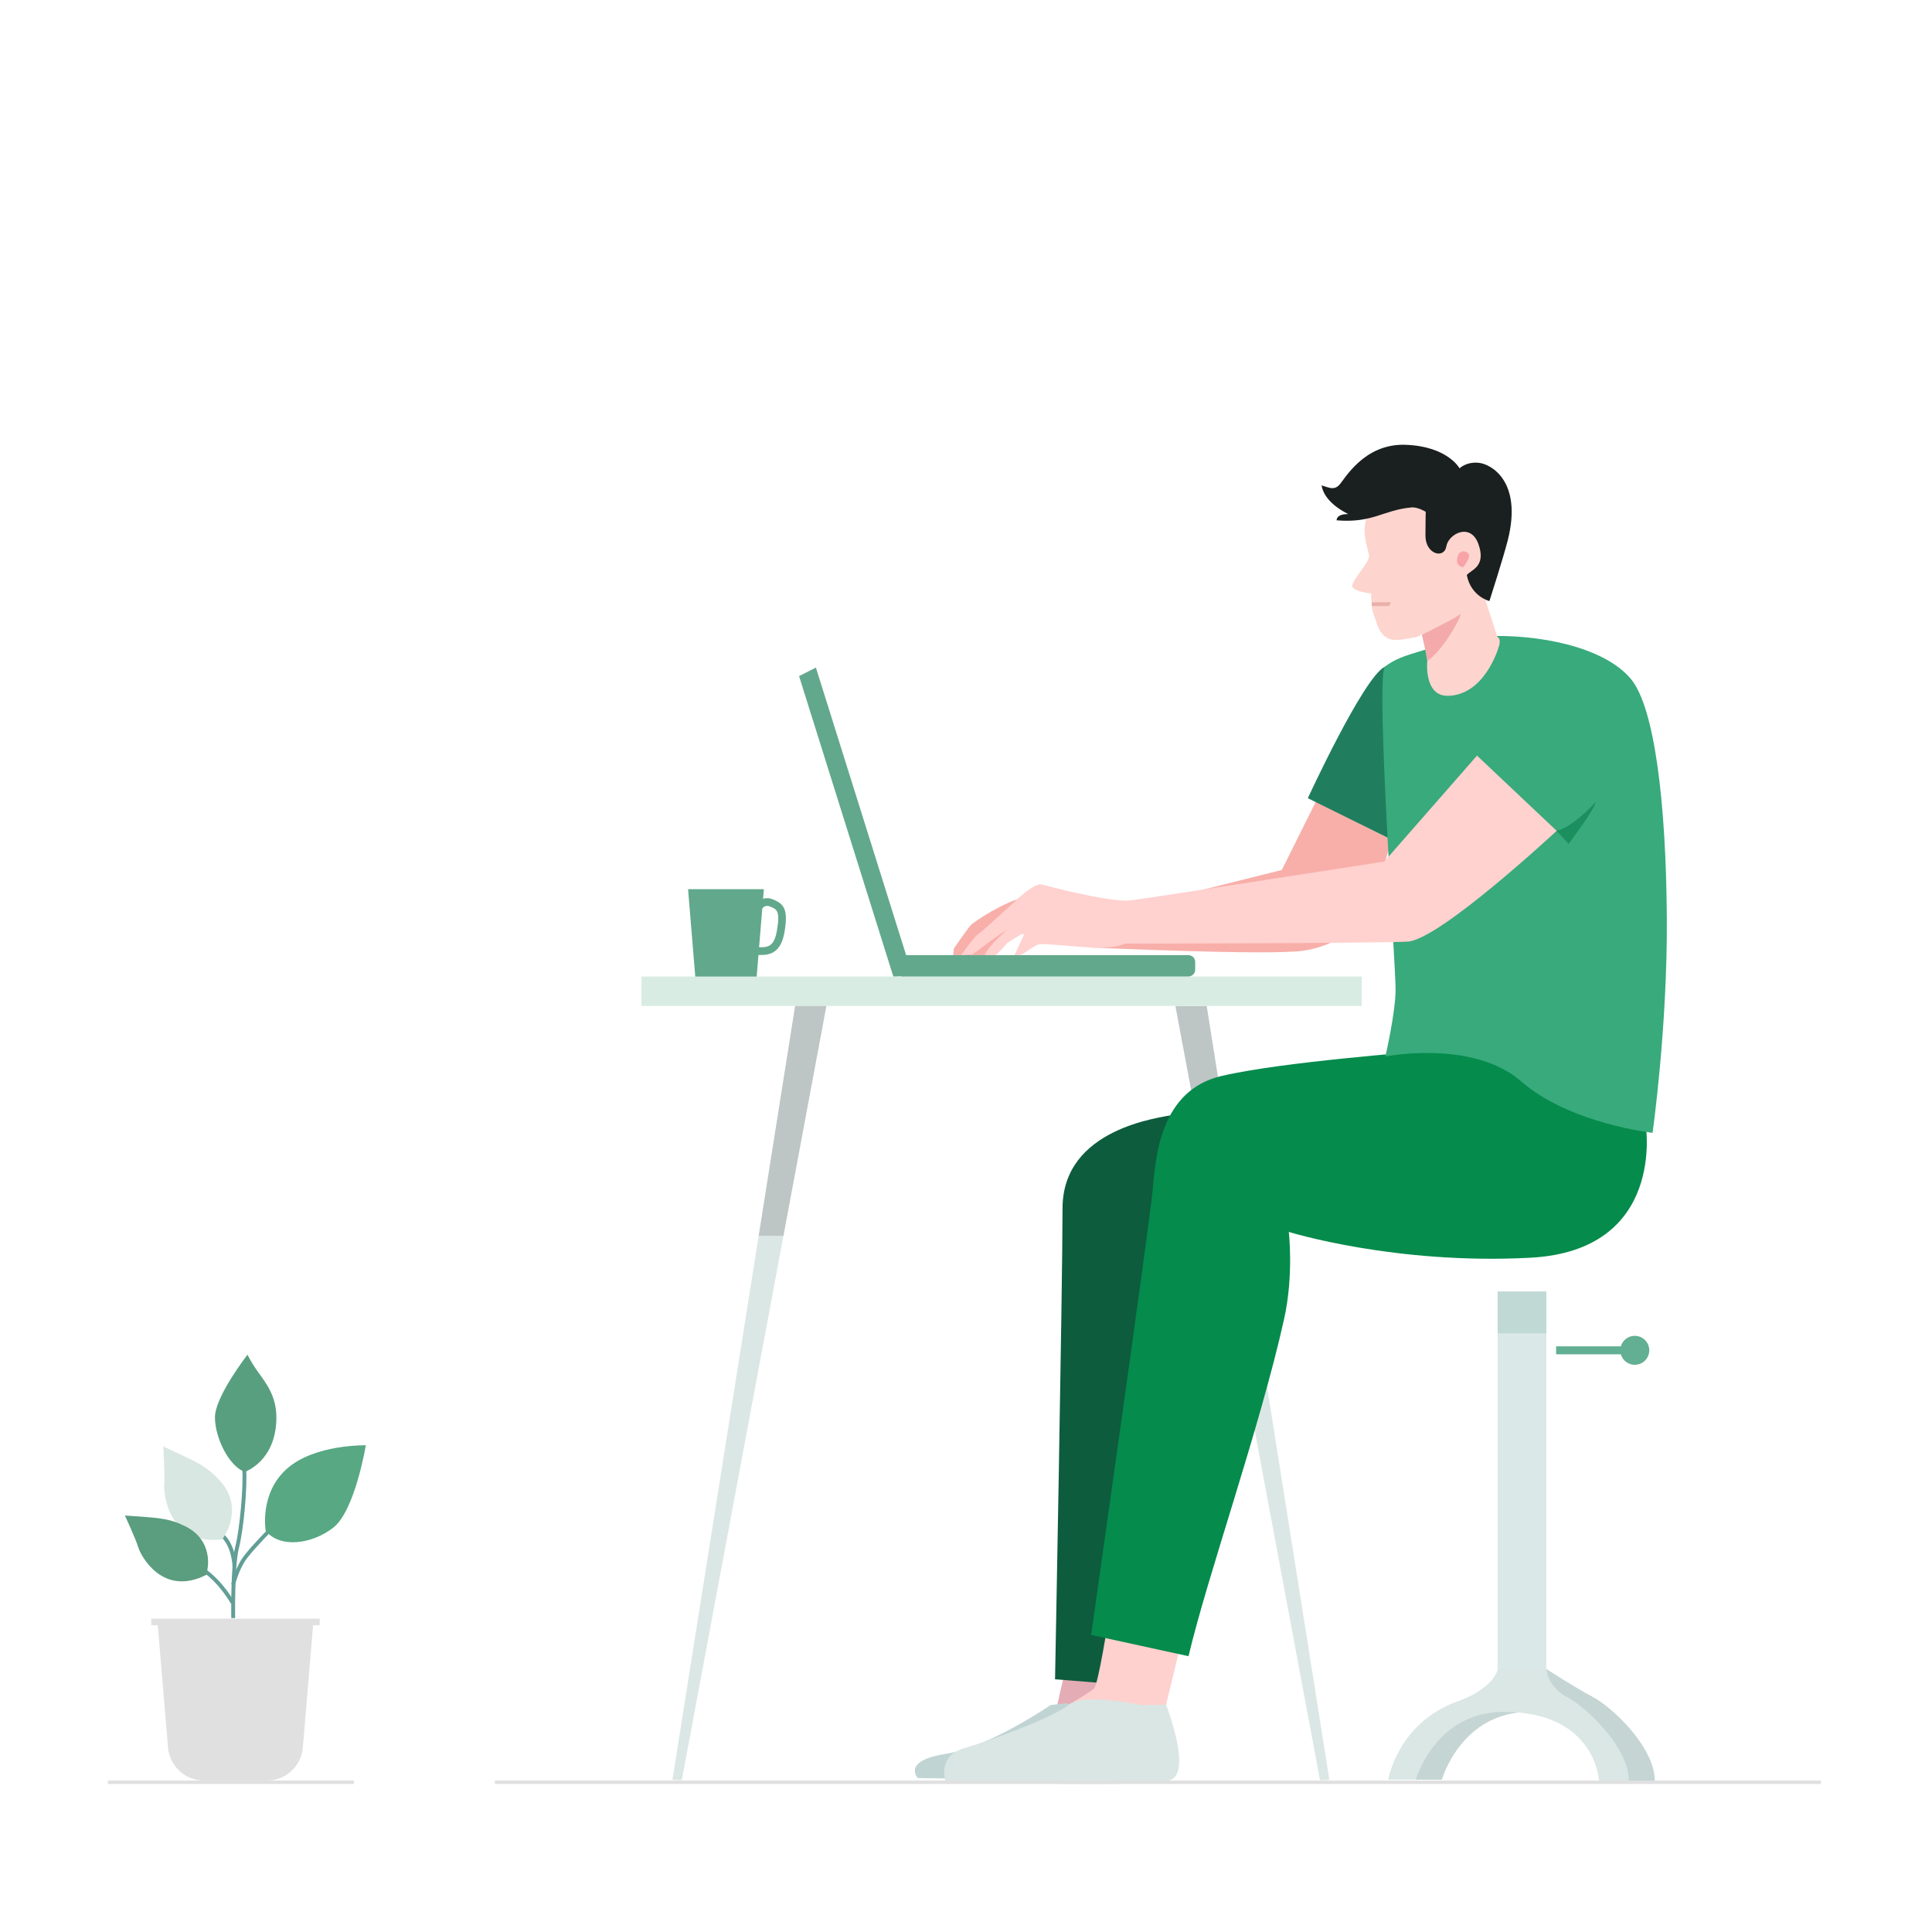 <svg xmlns="http://www.w3.org/2000/svg" viewBox="0 0 1000 1000"><defs><style>      .cls-1 {        fill: #e9afab;      }      .cls-2 {        fill: #57a883;      }      .cls-3 {        fill: #62af93;      }      .cls-4 {        fill: #589f80;      }      .cls-5 {        fill: #207e5e;      }      .cls-6 {        fill: #e4acb5;      }      .cls-7 {        fill: #c1d4d4;      }      .cls-8 {        fill: #c4d5d3;      }      .cls-9 {        fill: #38aa7c;      }      .cls-10 {        fill: #dae8e7;      }      .cls-11 {        fill: #d9e6e4;      }      .cls-12 {        fill: #62a88c;      }      .cls-13 {        fill: #e0e0e0;      }      .cls-14 {        fill: #dae7e5;      }      .cls-15 {        fill: #1b8f5d;      }      .cls-16 {        fill: #619e96;      }      .cls-17 {        fill: #dbe7e5;      }      .cls-18 {        fill: #f4aaab;      }      .cls-19 {        fill: #d8ece3;      }      .cls-20 {        fill: #bdc5c5;      }      .cls-21 {        fill: #fed1ce;      }      .cls-22 {        fill: #fdd5ce;      }      .cls-23 {        fill: #c0d9d4;      }      .cls-24 {        fill: #ffd1cf;      }      .cls-25 {        fill: #d8e7e2;      }      .cls-26 {        fill: #5a9d7f;      }      .cls-27 {        fill: #f8afa9;      }      .cls-28 {        fill: #058b4c;      }      .cls-29 {        fill: #0d5c3e;      }      .cls-30 {        fill: #1a1f1f;      }      .cls-31 {        fill: #f8a3a8;      }    </style></defs><g><g id="Layer_1"><path class="cls-27" d="M681.05,414.94l39.24,19.73-12.29,41.48s-15.17,13.47-33.64,15.98-110.12-1.72-110.12-1.72l-26.59-15.95-27.9,19.91h-16.42l.44-3.5s7.29-10.67,8.91-12.22,16.12-11.63,28.42-14.58c12.29-2.94,58.67,7.8,58.67,7.8l20.47-8.25,53.23-13.33,17.6-35.37Z"></path><path class="cls-5" d="M723.02,435.96l-46.09-22.82s28.63-62.16,39.68-67.93,8.91,26.19,8.91,26.19l-2.5,64.56Z"></path><g><polygon class="cls-20" points="608.39 520.7 630.64 639.8 643.47 639.8 624.59 520.7 608.39 520.7"></polygon><polygon class="cls-17" points="630.64 639.8 683.23 921.38 688.09 921.26 643.47 639.8 630.64 639.8"></polygon></g><path class="cls-6" d="M550.95,866.37c-.15.29-4.05,17.56-4.05,17.56l10.86,1.77,14.72-7.44s.59-10.45.22-10.6-18.22-3.64-18.22-3.64l-3.53,2.36Z"></path><path class="cls-29" d="M628.93,576.58s-11.56-1.25-20.32.29c-8.76,1.55-58.64,7.33-58.64,48.58s-3.88,243.75-3.88,243.75l27.72,2.21,50.8-244.66,4.33-50.18Z"></path><path class="cls-21" d="M573.66,838.42s-5.13,33.24-7.4,35.56-23.6,14.56-23.6,14.56l56.98,10.01,13.55-55.95-39.53-4.18Z"></path><path class="cls-28" d="M851.82,582.3s10.6,64.93-59.63,68.69c-70.23,3.75-125.12-13.36-125.12-13.36,0,0,2.66,22.3-2.43,45.13-12.7,56.99-39.48,132.29-49.47,174.48l-50.41-10.99s30.4-213.75,31.88-230.39c1.47-16.64,3.68-51.39,35.48-58.9,31.8-7.51,103.51-12.52,103.51-12.96s64.64,1.77,64.64,1.77l51.55,36.53Z"></path><path class="cls-9" d="M855.37,586.36s-42.9-4.73-67.97-26.6c-25.07-21.87-70.34-12.92-70.34-12.92,0,0,5.19-22.2,5.3-34.45s-10.16-157.36-5.74-167.19c5.41-4,8.8-5.26,20.32-8.7,8.75-2.61,19.79-6.72,32.4-7.22,26.54-1.06,60.53,5.25,74.71,22.03,12.33,14.59,18.33,64.02,18.7,124.06.35,56.32-7.38,110.99-7.38,110.99Z"></path><path class="cls-22" d="M769.11,311.33l5.94,18.39s1.85.63.99,4.09-8.22,25.83-26.42,26.34c-12.92.36-10.85-18.28-10.85-18.28l-.86-5.65-2.07-8.29s.51,1.58-6.41,2.47c-4.96.64-13.62,4.07-17.3-9.1-.54-1.93-1.73-4.1-1.99-6.81-.5-5.19-.48-7.34-.48-7.34,0,0-10.07-1.01-9.74-4.09s8.69-12.06,8.69-15.09-4.14-11.31-1.31-19.76c2.83-8.45,28.76-11.98,28.76-11.98l27.68,9.5,7.73,5.3-2.37,40.32Z"></path><path class="cls-30" d="M737.95,264.9s-4.08-2.57-7.49-2.25c-14.72,1.41-19.82,8.2-38.63,6.67,0,0-.37-3.31,6.04-3.24-4.66-2.26-12.57-7.34-13.84-14.85,4.03,1.21,6.35,2.56,9.04-.09,2.69-2.65,12.66-21.72,34.49-20.91,21.83.81,27.9,12.18,27.9,12.18,0,0,3.42-3.5,9.9-2.87s22.75,9.68,15.06,40.09c-2.25,8.9-9.5,31.47-9.5,31.47,0,0-9.57-2.32-11.71-13.47,2.13-2.65,10.12-4.24,6.09-15.84-4.03-11.6-15.6-5.52-16.7,1.05s-10.82,4.14-10.79-5.66.15-12.29.15-12.29Z"></path><path class="cls-1" d="M710.03,311.82s9.97-.28,9.97,0-1.08,1.88-1.08,1.88h-8.86l-.15-1.79"></path><path class="cls-18" d="M735.99,328.54s18.87-9.27,20.16-10.95c-.66,3.74-10.11,19.98-17.4,24.47-.54-3.88-2.75-13.52-2.75-13.52Z"></path><path class="cls-31" d="M757.26,285.3l-2.06.95s-1.59,2.97-.87,5.07,2.97,2.5,3.33,1.93,3.11-4.09,2.68-5.95-3.08-2-3.08-2Z"></path><path class="cls-24" d="M764.49,391.09l41.24,38.94s-60.63,56.47-77.12,57.35-146.5,1.03-146.5,1.03c0,0-4.34,3.24-22.45,1.69s-21.06-1.62-22.45-1.18-8.1,5.01-8.1,5.01l-4.34,1.1,5.3-11.34-1.03-.29s-7.14,3.98-7.88,4.93-5.23,5.6-5.23,5.6l-2.06,1.1-4.12-.66s.22-3.17,11.56-13.18c-6.85,4.27-14.21,10.09-14.21,10.09l-3.9,2.8-5.74.29s7.44-10.31,8.76-10.82c1.33-.52,19.58-17.45,19.58-17.45,0,0,9.42-9.13,13.33-8.32,0,0,35.19,9.57,46.09,8.25,10.9-1.33,131.26-20.1,131.26-20.1l48.03-54.85Z"></path><path class="cls-7" d="M551.78,881.58l-8.01.94s-31.41,21.67-54.3,25.28-14.43,12.52-14.43,12.52l124.94,2.03s-5.68-29.19-6.05-29.56-42.16-11.2-42.16-11.2Z"></path><path class="cls-11" d="M489.36,921.81s-4.38-12.85,9.68-16.93c14.06-4.09,45.84-15.79,53.88-22.34,8.04-6.55,37.82,0,37.82,0l12.82-.13s13.39,34.21,2.57,38.78c-10.82,4.56-116.76.63-116.76.63Z"></path><rect class="cls-23" x="775.18" y="668.46" width="25.21" height="22.79"></rect><rect class="cls-10" x="775.18" y="690.1" width="25.21" height="173.92"></rect><path class="cls-8" d="M746.3,921.18h-14.3s4.75-29.43,36.06-40.64c11.98-4.09,6.38-11.39,7.39-16.52h25.21s13.83,9.06,23.88,14.37c10.05,5.3,31.97,26.06,31.97,43.23h-15.4s-1.77-35.56-49.25-35.56c-35.74,0-45.55,35.12-45.55,35.12Z"></path><path class="cls-14" d="M732.85,921.18h-14.3s4.75-29.43,36.06-40.64c11.98-4.09,19.56-11.39,20.58-16.52h25.21s.64,9.06,10.69,14.37c10.05,5.3,31.97,26.06,31.97,43.23h-15.4s-1.77-35.56-49.25-35.56c-35.74,0-45.55,35.12-45.55,35.12Z"></path><rect class="cls-3" x="805.44" y="696.86" width="34.64" height="4.12"></rect><circle class="cls-3" cx="846.17" cy="698.92" r="7.49"></circle><rect class="cls-19" x="332.03" y="505.46" width="372.81" height="15.24"></rect><g><polygon class="cls-20" points="427.74 520.7 405.49 639.8 392.66 639.8 411.54 520.7 427.74 520.7"></polygon><polygon class="cls-17" points="405.49 639.8 352.9 921.38 348.04 921.26 392.66 639.8 405.49 639.8"></polygon></g><polygon class="cls-12" points="391.65 505.46 359.87 505.46 356.14 460.24 395.38 460.24 391.65 505.46"></polygon><path class="cls-12" d="M393.56,494.31c-.53,0-1.05-.01-1.55-.02-.62-.01-1.22-.03-1.83-.02-1.2,0-2.24-.51-2.95-1.47-2.95-4.06,1.17-17.66,3.09-23.33l.11-.27c1.1-2.15,4.49-5.7,9.44-3.75,6.03,2.38,8.21,5.28,6.17,17.07-1.88,10.83-7.66,11.79-12.48,11.79ZM390.54,490.26c.51,0,1.04.01,1.56.02,4.94.12,8.5.19,10-8.45,1.82-10.49.09-11.17-3.7-12.67-2.57-1.02-4.01,1.15-4.34,1.74-2.9,8.64-4.56,17.43-3.69,19.36.06,0,.11,0,.17,0Z"></path><polygon class="cls-12" points="472.37 505.1 462.38 505.43 413.6 349.96 422.31 345.54 472.37 505.1"></polygon><path class="cls-12" d="M466.53,494.37h148.56c1.95,0,3.54,1.59,3.54,3.54v3.98c0,1.95-1.59,3.54-3.54,3.54h-148.56v-11.06h0Z"></path><path class="cls-15" d="M805.72,430.03l6.18,6.76s13.8-18.22,14.02-21.72c-6.66,7.4-14.53,13.67-20.2,14.95Z"></path><rect class="cls-13" x="256.15" y="921.62" width="686.37" height="1.77"></rect><g><rect class="cls-13" x="55.83" y="921.62" width="127.3" height="1.77"></rect><path class="cls-13" d="M138.13,921.62h-32.53c-9.72,0-17.82-7.45-18.63-17.14l-5.3-63.25h80.39l-5.3,63.25c-.81,9.69-8.91,17.14-18.63,17.14Z"></path><rect class="cls-13" x="78.28" y="837.82" width="87.17" height="3.4"></rect><path class="cls-16" d="M119.7,837.53c-.02-1.12-.36-27.63,2.02-36.71,2.36-9,4.42-31.78,3.67-40.63l1.99-.17c.78,9.19-1.28,31.97-3.73,41.31-2.31,8.82-1.96,35.9-1.96,36.17l-2,.03Z"></path><path class="cls-16" d="M121.65,820.45l-1.95-.45c.08-.36,2.08-8.86,6.69-14.82,4.51-5.83,12.96-14.29,13.04-14.38l1.41,1.41c-.08.08-8.44,8.45-12.87,14.19-4.34,5.6-6.3,13.96-6.32,14.04Z"></path><path class="cls-16" d="M119.49,830.02c-.05-.1-5.31-9.65-14-16.09l1.19-1.61c9.05,6.72,14.34,16.34,14.56,16.74l-1.76.96Z"></path><path class="cls-16" d="M120.35,810.93c0-.11-.21-10.8-6.43-15.84l1.26-1.55c6.95,5.64,7.16,16.89,7.17,17.37l-2,.02Z"></path><path class="cls-2" d="M137.52,792.33s-3.39-19.33,10.97-32.1,40.86-12.15,40.86-12.15c0,0-5.6,33.98-16.93,42.7-11.34,8.72-27.67,10.57-34.9,1.55Z"></path><path class="cls-4" d="M126.66,761.85s16.12-5.3,16.4-27.72c.14-11.57-5.55-18.48-9.44-23.91-3.65-5.09-5.52-9.06-5.52-9.06,0,0-16.84,21.7-16.84,32.41s7.29,25.34,15.4,28.27Z"></path><path class="cls-25" d="M84.51,748.69s.9,15.15.49,19.82,2.35,31.75,30.16,28.24l1.49-2.7s9.41-14.3-2.86-27.71c-7.25-7.93-12.37-9.76-29.28-17.65Z"></path><path class="cls-26" d="M64.66,784.43s5.74,12.44,6.92,16.49,12.44,25.93,35.37,14.14l.41-2.74s3.46-15.01-11.56-22.37c-8.88-4.35-13.91-4.27-31.14-5.52Z"></path></g></g></g></svg>